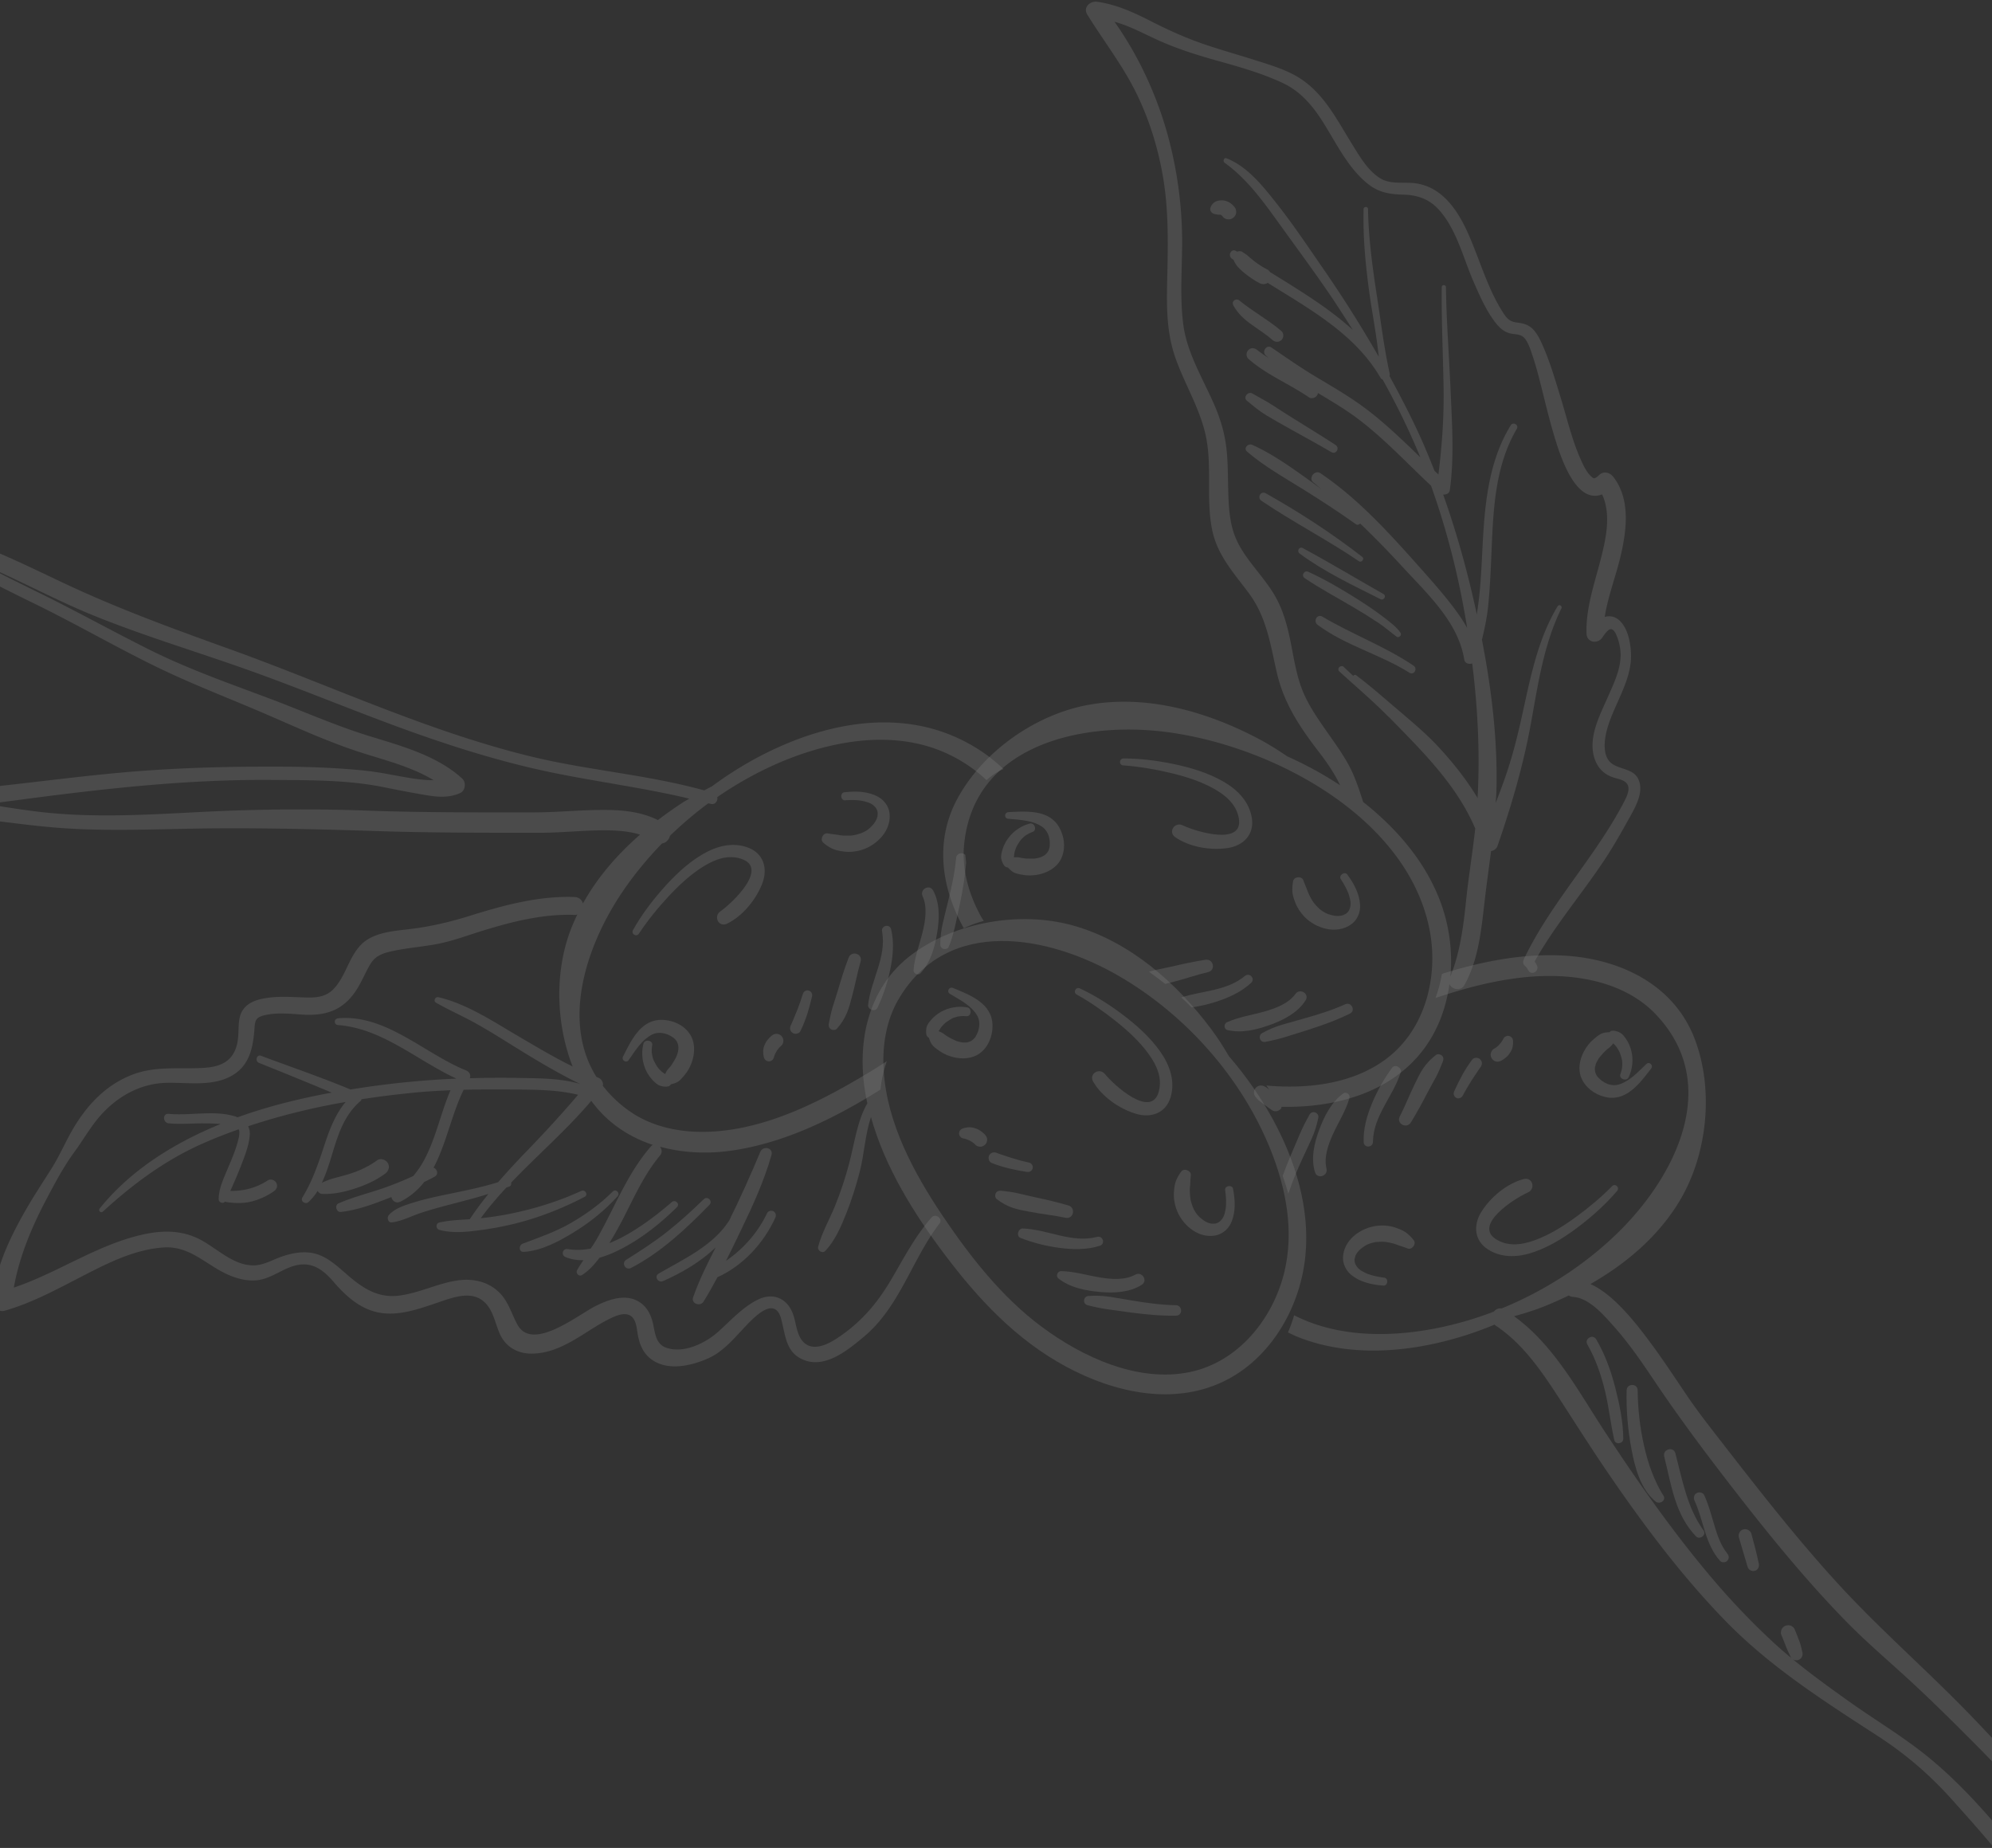 <svg version="1.2" baseProfile="tiny-ps" xmlns="http://www.w3.org/2000/svg" width="428" height="397" class="dr-footer-oliveoil d-none d-sm-block"><rect width="100%" height="100%" fill="#333333" stroke="none"/><style>.shp0{fill:#fff;opacity:.3}</style><g id="Group 132" opacity=".388"><g id="Group 130"><g id="Group 121"><path id="Path 188" fill-rule="evenodd" class="shp0" d="M179.45 258.98c1.21-2.97 2.2-6.03 3.02-9.12 1.15-4.33 1.67-8.96 3.89-12.86l-.09-.36c-2.48-11.68-.26-24.31 9.82-31.71 9.4-6.9 23.13-9.22 34.33-6.14 12.26 3.39 22.35 12.31 29.83 22.31 1.39 1.86 2.63 3.81 3.8 5.81 3.66 4.24 6.89 8.85 9.55 13.76 4.76 8.81 7.85 18.89 6.89 28.99-1.01 10.68-6.94 21.46-16.61 26.62-11.13 5.94-24.3 3.01-34.88-2.71-10.72-5.8-18.8-14.46-26.05-24.09-6.64-8.82-12.81-18.73-15.82-29.49-1.26 3.8-1.44 8.04-2.44 11.88-.79 3.02-1.73 6-2.89 8.9-1.13 2.83-2.36 5.7-4.45 7.94-.65.7-1.8-.03-1.56-.91.83-3.07 2.47-5.88 3.66-8.82zm10.42-28.97c.72 11.29 6.44 21.91 12.63 31.13 5.95 8.84 12.74 17.52 21.35 23.92 8.76 6.5 20.7 12.04 31.86 9.69 10.35-2.18 17.78-11.4 20.22-21.38 2.16-8.83.41-18.02-2.92-26.33-6.17-15.39-18.18-29.04-32.76-37.45-14.94-8.61-36.68-12.9-47.21 5.12-2.67 4.58-3.51 10.06-3.17 15.3z"/><path id="Path 189" class="shp0" d="M199.01 222.13c-.06-.48-.03-.97.07-1.44.13-.56.55-1.08.91-1.51.6-.72 1.35-1.33 2.16-1.79 1.69-.96 3.77-1.32 5.68-.97 1.05.19.9 1.99-.19 1.89-.39-.04-.79-.04-1.18-.01-.41.03-.59.07-1 .18l-.57.18s-.33.15-.16.06c-.07.04-.14.08-.2.11-.36.2-.72.41-1.05.65-.08.05-.16.11-.24.17-.02.02-.27.21-.15.11.11-.09-.14.13-.13.13-.07.06-.14.13-.21.2-.14.13-.27.27-.39.42-.06.07-.12.15-.18.22-.16.19.05-.08-.03.04-.17.26-.32.52-.48.77.05.02.11.04.16.06.17.08.35.15.53.24.25.12.46.3.69.47.07.05.14.11.21.16-.34-.26-.01-.01.07.04.66.43 1.37.78 2.09 1.1.02.01 0 0 .01 0l.16.06c.18.06.36.11.55.15.17.05.35.09.53.12.08.01.16.01.24.03-.43-.08-.07-.01.03-.01.16.01.32.01.47.01.08-.01.16-.01.23-.02.11-.01.33.05.12-.01-.19-.05-.01.01.12-.02l.21-.06c.14-.04.27-.09.4-.14.04-.03.16-.08.24-.14.07-.03.13-.08.19-.12l.11-.09c.07-.07.25-.24.28-.28.06-.07.11-.13.17-.19l.04-.04.03-.06c.49-.82.7-1.33.84-2.32.1-.65-.03-1.45-.29-2.02-.27-.59-.79-1.25-1.31-1.76-1.37-1.32-3.07-2.21-4.69-3.18-.81-.48-.18-1.62.67-1.27 3.69 1.53 8.41 3.29 8.48 8.04.04 2.28-.87 4.63-2.73 6-1.58 1.15-3.71 1.29-5.55.86-1.08-.25-2.12-.68-3.03-1.31-.5-.34-1.03-.7-1.46-1.14-.44-.44-.72-1.13-.89-1.73-.34-.17-.52-.46-.58-.84z"/><path id="Path 190" class="shp0" d="M233.87 278.42c1.59-.11 3.1-.06 4.67.19 1.57.24 3.14.52 4.7.78 3.12.53 6.25.96 9.41 1.01 1.44.02 1.52 2.22.07 2.25-3.22.07-6.43-.25-9.61-.66-1.53-.2-3.06-.42-4.58-.63-1.67-.22-3.24-.54-4.86-.95-1.12-.29-.94-1.92.2-1.99z"/><path id="Path 191" class="shp0" d="M227.97 273.08c2.85.04 5.58.9 8.37 1.36 2.43.4 5.34.63 7.58-.6 1.45-.8 2.8 1.28 1.39 2.18-2.61 1.66-5.93 1.81-8.93 1.54-3.16-.28-6.44-.9-8.99-2.92-.61-.49-.17-1.56.58-1.56z"/><path id="Path 192" class="shp0" d="M219.77 263.92c5.4.2 10.52 3.22 15.97 1.8 1.24-.32 1.82 1.52.59 1.91-2.8.89-5.76.84-8.64.46-2.91-.37-5.66-1.08-8.4-2.13-1.01-.38-.56-2.08.48-2.04z"/><path id="Path 193" class="shp0" d="M213.95 256.34c.23-.44.7-.59 1.18-.53 1.2.14 2.39.27 3.57.54 1.24.28 2.46.6 3.7.86 2.4.51 4.81 1.07 7.16 1.76 1.66.5 1.1 3.02-.63 2.65-2.48-.53-5-.78-7.5-1.26-1.23-.23-2.5-.45-3.69-.83-1.34-.44-2.45-1.07-3.58-1.91-.37-.28-.42-.89-.21-1.28z"/><path id="Path 194" class="shp0" d="M212.54 248.19c.37-.62 1.01-.75 1.65-.5l.22.09c-.11-.04-.09-.04.04.01.15.05.29.11.44.16l.9.3c.58.19 1.16.4 1.75.57 1.18.37 2.37.68 3.58.95.52.12.91.7.76 1.23-.16.57-.67.85-1.23.77-1.26-.2-2.52-.43-3.76-.73-1.32-.3-2.58-.71-3.84-1.2-.6-.23-.81-1.12-.51-1.65z"/><path id="Path 195" class="shp0" d="M206.84 242.44c.81-.28 1.7-.37 2.52-.1.43.14.84.29 1.21.54.38.26.73.53 1.05.87.27.3.47.64.48 1.06.01.36-.14.8-.4 1.06-.27.27-.65.48-1.05.48-.38-.01-.8-.11-1.06-.4a5.17 5.17 0 00-.56-.49c-.31-.21-.63-.41-.98-.55l.34.13c-.21-.08-.42-.14-.62-.24l-.09-.04c-.26-.09-.51-.16-.77-.2l-.26-.1a.856.856 0 01-.32-.27 1.05 1.05 0 01-.27-.67c.01-.49.3-.93.78-1.08z"/><path id="Path 196" class="shp0" d="M237.43 230.76c1.88 2.33 10.03 9.79 11.57 3.64.73-2.9-.48-5.55-2.15-7.88-1.96-2.74-4.51-5.07-7.13-7.16-2.64-2.1-5.45-4.06-8.4-5.71-.83-.47-.16-1.71.7-1.31 3.17 1.48 6.13 3.35 8.93 5.44 3.13 2.33 6.16 5 8.4 8.22 1.99 2.86 3.21 6.3 2.15 9.77-1.03 3.37-4.2 4.48-7.41 3.52-3.53-1.05-7.35-3.68-9.21-6.91-.99-1.72 1.35-3.1 2.55-1.62z"/><g id="Group 120"><path id="Path 197" class="shp0" d="M262.02 262.45c.02-.03.06-.06.09-.07l-.05.04-.04.03z"/><path id="Path 198" class="shp0" d="M259.51 262.66c-.08-.03-.02-.04.13.06l-.05-.02-.08-.04z"/><path id="Path 199" class="shp0" d="M252.24 256.02c.06-.82.15-1.63.46-2.4.28-.71.65-1.31 1.09-1.92.58-.82 2.16-.23 2.07.77-.05.53-.09 1.07-.11 1.6-.01.3-.03.59-.07.88 0-.01.01-.02 0 .02l-.01.17c-.01.14-.02.28-.02.42a13 13 0 00.06 1.4c.02.21.05.42.07.62.02.11.04.23.07.34.1.41.23.81.37 1.2.06.16.13.32.19.48.04.09.09.18.14.27.18.34.39.68.63.99.04.05.08.11.12.16.12.13.24.25.36.38.26.25.55.46.83.7-.45-.38-.01-.01.14.08.14.1.28.19.43.27.14.07.28.14.42.2l.03.01c.01.01-.01.01.01.01l.07.03c.03.01.07.02.09.04-.02-.02-.02-.01-.04-.02h.01c.15.04.3.09.45.12.07.01.14.03.2.04h.05c.25 0 .5.01.75-.01.05-.01.1-.02.16-.04.12-.03.24-.08.36-.13h.01c.06-.04.13-.07.19-.11.06-.04.12-.07.17-.11l.04-.03-.02.02.05-.05.01-.01c.09-.05.07-.05.04-.03.09-.08.19-.19.21-.2.06-.06.11-.13.17-.19.03-.04.22-.29.11-.14-.11.15.07-.12.1-.16.05-.08.1-.16.14-.25.05-.09.1-.19.14-.29l.03-.07.02-.07c.15-.48.26-.97.33-1.48l.02-.16.01-.04v-.05l.03-.45c.01-.32.01-.64.01-.96-.02-.74-.1-1.46-.2-2.19-.14-.96 1.52-1.24 1.7-.28.45 2.36.6 4.79-.31 7.06-.59 1.48-1.86 2.64-3.44 2.95-3.79.74-7.3-2.36-8.46-5.77-.39-1.16-.58-2.4-.48-3.62z"/></g></g><g id="Group 123"><path id="Path 200" fill-rule="evenodd" class="shp0" d="M278.05 282.56c7.71 3.93 16.6 4.61 25.1 3.64 6.03-.69 12.03-2.21 17.81-4.42.4-.49.99-.8 1.67-.68 9.39-3.84 18.14-9.5 25.3-16.59 12.26-12.14 22.15-31.97 7.55-46.88-3.71-3.79-8.77-6.05-13.91-7.11-11.01-2.28-22.68.38-33.15 3.88.63-1.66 1.08-3.39 1.39-5.18 8.54-2.69 17.46-4.44 26.32-3.92 11.92.7 23.51 6.17 27.98 17.86 4.17 10.89 2.78 24.73-3.16 34.72-4.56 7.67-11.49 13.55-19.22 17.97 1.76.81 3.37 1.99 4.8 3.27 3.17 2.85 5.83 6.28 8.36 9.71 2.52 3.42 4.86 6.97 7.24 10.5 2.46 3.67 5.17 7.12 7.88 10.61 7.98 10.28 16.01 20.57 24.8 30.18 9.02 9.86 19.12 18.6 28.41 28.2 5.38 5.56 10.57 11.39 16.22 16.69 5.18 4.86 11.22 8.73 16.65 13.28.69.58.44 1.76-.27 2.17-4.55 2.6-7.15 8.81-12.96 9.03-5.1.2-8.22-4.68-10.96-8.22-3.89-5.04-8.21-9.87-12.46-14.61-4.71-5.26-9.81-9.68-15.73-13.54-11.63-7.55-23.2-14.86-32.93-24.84-9.32-9.57-17.35-20.27-24.89-31.26-3.8-5.54-7.38-11.2-11.03-16.84-3.7-5.69-7.75-11.6-13.5-15.39-.1-.06-.15-.14-.23-.22a75.202 75.202 0 01-11.99 3.88c-9.75 2.27-20.29 2.58-29.77-1.02-.9-.34-1.77-.76-2.64-1.18.51-1.19.97-2.42 1.32-3.69zm66.9 25.22c7.09 10.78 14.52 21.39 22.87 31.24 4.12 4.87 8.51 9.46 13.18 13.8 1.28 1.18 2.6 2.32 3.94 3.44-.07-.08-.14-.14-.18-.23-.38-.86-.81-1.69-1.13-2.56-.3-.79-.61-1.57-.93-2.34-.14-.35-.02-.9.16-1.2.19-.33.56-.64.93-.72.4-.09.85-.07 1.21.16l.31.24c.2.2.33.42.4.69.32.76.62 1.53.91 2.3.29.76.45 1.58.64 2.37.16.67-.15 1.35-.79 1.62-.36.15-.83.12-1.21-.08 3.87 3.18 7.94 6.11 12.01 9.01 5.56 3.95 11.49 7.48 16.8 11.77 5.06 4.09 9.6 8.8 13.86 13.7 2.22 2.57 4.47 5.15 6.53 7.85 1.64 2.16 3.16 4.62 5.33 6.3 4.86 3.76 9.22-2.64 13.05-5.91-4.41-3.47-9.22-6.42-13.57-9.97-5.13-4.18-9.58-9.23-14.24-13.92-4.76-4.79-9.55-9.57-14.52-14.16-4.66-4.3-9.51-8.39-13.95-12.94-8.93-9.15-16.98-19.12-24.79-29.22-5.73-7.41-11.25-14.81-16.46-22.58-2.69-4.02-5.46-8.03-8.7-11.64-2.11-2.36-5.2-5.97-8.65-6.18-.36-.03-.64-.15-.9-.3-1.82.87-3.66 1.7-5.51 2.43-2.04.8-4.12 1.44-6.23 2.02 8.66 6.28 13.86 16.24 19.63 25.01z"/><path id="Path 201" class="shp0" d="M346.75 221.43c.48.06.95.21 1.37.44.51.28.89.82 1.22 1.28.53.76.92 1.65 1.15 2.55.49 1.89.28 3.99-.56 5.74-.46.96-2.16.34-1.78-.68.14-.38.25-.75.33-1.14.07-.41.08-.59.08-1.02 0-.19-.01-.39-.02-.59 0 0-.05-.35-.01-.17l-.06-.23c-.09-.4-.2-.8-.34-1.18-.03-.09-.07-.18-.1-.27-.01-.03-.14-.31-.07-.17.06.13-.09-.17-.09-.17-.04-.08-.09-.17-.13-.25-.1-.17-.2-.33-.31-.49-.05-.08-.11-.15-.17-.23-.14-.21.07.07-.03-.05-.2-.22-.4-.44-.61-.66-.04.04-.07.09-.1.14-.12.15-.25.3-.37.44-.18.22-.41.38-.64.55-.07.05-.14.11-.21.16.34-.26.01-.01-.06.06-.59.52-1.12 1.11-1.61 1.72l-.01.01-.09.14c-.11.16-.21.32-.29.48-.1.16-.18.33-.26.49-.03.08-.06.15-.09.22.19-.39.03-.06-.01.04-.04.14-.08.29-.12.45-.02.07-.03.15-.05.22-.02.11-.13.31-.02.12.1-.17 0-.01-.01.12v.23c0 .13.02.27.03.41.02.05.04.18.07.27.02.07.05.15.07.22l.06.13c.04.08.16.3.19.35.05.06.1.13.14.2l.03.05.05.04c.67.7 1.09 1.04 2.01 1.44.61.26 1.4.35 2.03.25.64-.11 1.42-.43 2.04-.8 1.64-.97 2.95-2.38 4.31-3.69.68-.65 1.61.26 1.05.98-2.46 3.17-5.39 7.24-10 6.06-2.21-.56-4.23-2.06-5.06-4.22-.7-1.82-.26-3.91.64-5.58.52-.97 1.21-1.86 2.06-2.58.46-.39.95-.8 1.48-1.1.55-.31 1.28-.4 1.91-.4.25-.28.58-.38.96-.33z"/><path id="Path 202" class="shp0" d="M275.6 252.61c.54-1.52 1.14-3.01 1.77-4.5.59-1.42 1.21-2.83 1.81-4.25.65-1.54 1.37-2.97 2.2-4.43.57-1 2.1-.4 1.87.73-.32 1.56-.76 2.99-1.42 4.45-.65 1.45-1.33 2.88-2 4.33-1.14 2.46-2.17 4.95-3.02 7.53-.38-1.32-.77-2.62-1.21-3.86z"/><path id="Path 203" class="shp0" d="M289.95 235.88c-.78 2.74-2.34 5.14-3.52 7.71-1.02 2.23-2.02 4.98-1.42 7.47.38 1.6-1.98 2.36-2.48.76-.9-2.96-.17-6.2.88-9.02 1.11-2.97 2.58-5.97 5.2-7.89.63-.47 1.55.24 1.34.97z"/><path id="Path 204" class="shp0" d="M300.96 230.39c-1.63 5.15-5.89 9.29-5.97 14.93-.01 1.28-1.94 1.35-1.99.06-.12-2.93.72-5.78 1.84-8.46 1.13-2.71 2.54-5.17 4.27-7.53.65-.88 2.17.01 1.85 1z"/><path id="Path 205" class="shp0" d="M309.81 226.78c.37.34.38.83.2 1.28-.46 1.12-.89 2.23-1.46 3.3-.6 1.12-1.24 2.22-1.82 3.34-1.12 2.18-2.3 4.35-3.59 6.44-.92 1.47-3.19.26-2.38-1.3 1.17-2.26 2.07-4.63 3.19-6.91.55-1.12 1.09-2.29 1.79-3.34.78-1.18 1.67-2.08 2.78-2.94.36-.29.97-.17 1.29.13z"/><path id="Path 206" class="shp0" d="M318.04 227.58c.5.52.45 1.17.05 1.72l-.14.19c.07-.09.06-.08-.03.03l-.27.39c-.18.26-.35.52-.53.79-.34.51-.68 1.01-1.01 1.53-.66 1.04-1.27 2.11-1.86 3.2-.26.47-.92.69-1.39.41-.5-.31-.65-.87-.41-1.39.52-1.16 1.08-2.31 1.69-3.43.64-1.19 1.38-2.3 2.18-3.39.38-.51 1.3-.48 1.72-.05z"/><path id="Path 207" class="shp0" d="M325.1 223.6c.05.85-.1 1.74-.58 2.46-.24.37-.5.73-.84 1.02-.35.29-.7.57-1.11.78-.36.19-.74.28-1.15.19-.35-.09-.73-.34-.91-.67-.2-.34-.3-.76-.19-1.14.1-.36.32-.74.66-.92.22-.11.43-.26.63-.41.28-.24.56-.5.78-.8l-.21.3c.13-.18.25-.37.4-.54l.06-.08c.15-.22.29-.44.39-.68l.17-.23c.1-.11.21-.19.34-.24.22-.1.49-.14.72-.08.47.14.81.54.84 1.04z"/><path id="Path 208" class="shp0" d="M328.27 256.19c-2.74 1.2-12.1 7.09-6.57 10.2 2.6 1.47 5.48 1 8.17.01 3.16-1.17 6.08-3.01 8.79-4.99 2.72-1.98 5.35-4.18 7.72-6.59.68-.68 1.7.3 1.08 1.02-2.27 2.67-4.85 5.02-7.61 7.18-3.07 2.4-6.44 4.61-10.14 5.92-3.28 1.17-6.93 1.44-9.99-.51-2.98-1.88-3.22-5.23-1.44-8.08 1.94-3.12 5.49-6.11 9.1-7.05 1.92-.5 2.63 2.13.89 2.89z"/><g id="Group 122"><path id="Path 209" class="shp0" d="M291.2 271.53c.02.02.04.07.05.1l-.03-.05-.02-.05z"/><path id="Path 210" class="shp0" d="M291.66 269.04c.06-.06.05 0-.08.12l.03-.05.05-.07z"/><path id="Path 211" class="shp0" d="M299.99 263.79c.77.28 1.54.58 2.2 1.08.6.46 1.09.97 1.56 1.56.63.78-.35 2.14-1.29 1.79-.5-.19-1.01-.37-1.52-.53-.28-.08-.55-.19-.83-.29.01 0 .02 0-.02-.01l-.16-.06c-.13-.04-.26-.09-.4-.13-.44-.13-.9-.23-1.36-.31-.21-.03-.41-.07-.62-.1-.12 0-.23-.01-.34-.02-.42-.01-.84.01-1.26.04a4.6 4.6 0 00-.52.06l-.28.06c-.39.09-.77.2-1.13.35l-.19.07c-.15.08-.31.16-.46.25-.31.18-.59.41-.89.61.48-.33.01 0-.12.11s-.25.23-.37.35c-.11.12-.21.23-.31.35l-.02.02-.01.01-.04.06c-.02.03-.04.07-.06.08.01-.01.01-.02.03-.03l-.01.01c-.08.13-.16.26-.23.4-.04.06-.07.12-.1.18l-.01.05c-.06.24-.14.48-.19.72v.17c0 .13.01.25.03.39.02.07.03.14.05.21.02.07.05.14.07.2l.01.04-.02-.02.04.07c.04.1.04.09.03.05.06.1.12.23.14.26.04.07.09.14.14.21.03.04.22.29.1.14-.12-.14.1.11.13.14.06.07.13.14.2.2l.24.21.07.05.05.04c.43.27.87.51 1.34.71l.15.06.05.02.04.02c.14.04.29.09.43.14.3.1.61.19.92.26.71.18 1.43.3 2.16.39.97.12.8 1.79-.18 1.71-2.4-.19-4.77-.68-6.73-2.16-1.26-.96-2.05-2.5-1.93-4.1.29-3.85 4.21-6.42 7.81-6.63 1.21-.08 2.46.07 3.61.49z"/></g></g><g id="Group 125"><path id="Path 212" fill-rule="evenodd" class="shp0" d="M-26.05 170.57c17.75-.05 35.23-3.12 52.86-4.66 8.73-.76 17.51-1.11 26.27-1.19 8.46-.08 17.07-.04 25.5.86 3.19.34 6.33 1.05 9.5 1.56 1.52.24 3.32.49 5.08.47-4.48-2.73-9.91-4.16-14.78-5.68-7.28-2.27-14.08-5.41-21.07-8.43-8.19-3.54-16.54-6.69-24.54-10.65-7.96-3.93-15.68-8.34-23.62-12.3-4.11-2.04-8.25-4.02-12.29-6.17-4.16-2.22-8.48-4.57-12.3-7.34-1.42-1.02-.61-3.29 1.22-2.88 10.88 2.42 20.79 7.89 30.87 12.47 10.75 4.89 21.87 8.92 32.98 12.92 21.56 7.76 42.58 17.72 64.93 23.08 12.16 2.91 24.68 3.82 36.74 7.17.55-.29 1.09-.58 1.64-.85 4.51-3.33 9.34-6.21 14.45-8.49 9.13-4.09 19.42-6.41 29.41-4.69 6.92 1.18 13.68 4.5 18.8 9.44-1.32.59-2.54 1.4-3.63 2.39-3.36-3.15-7.45-5.59-11.8-7.01-8.65-2.81-17.95-1.76-26.48.93-6.88 2.18-13.49 5.54-19.57 9.72.15.8-.44 1.74-1.46 1.45-.15-.04-.31-.07-.46-.12-2.91 2.13-5.64 4.48-8.24 6.98-.22.86-.88 1.55-1.72 1.65-3.07 3.17-5.89 6.57-8.35 10.18-7.91 11.6-13.29 27.91-5.75 39.96.12.05.24.11.36.16.67.24 1.22 1.02 1.02 1.75 1.56 2.02 3.49 3.91 5.93 5.59 4.36 3.01 9.77 4.26 15.01 4.32 11.32.12 22.34-4.78 31.99-10.27 2.72-1.54 5.43-3.18 8.09-4.9-.63 1.83-1.13 3.81-1.35 6.09-9.85 6.16-20.8 11.6-32.39 13.16-5.08.69-10.23.41-15-.89.41.5.55 1.24.03 1.87-3.32 3.96-5.47 8.74-7.8 13.31a76.98 76.98 0 01-3.11 5.54c1.06-.43 2.09-.91 3.07-1.44 3.72-2.02 7.15-4.62 10.35-7.38.75-.65 1.83.39 1.1 1.1-3.29 3.24-6.93 6.18-10.98 8.43-1.73.96-3.65 1.86-5.64 2.42-1.08 1.43-2.3 2.79-3.77 3.72-.67.42-1.41-.4-1.05-1.05.4-.74.88-1.43 1.34-2.14-1.29.02-2.57-.15-3.81-.66-1.06-.44-.67-1.92.48-1.73 1.64.28 3.29.2 4.9-.1.42-.62.84-1.23 1.21-1.88 1.32-2.3 2.52-4.69 3.71-7.06 2.29-4.58 4.65-9.15 8.04-13.03.13-.15.26-.24.4-.31-5.18-1.71-9.81-4.77-13.23-9.46-5.29 6.26-11.56 11.64-17.22 17.57.06.33.01.67-.35.82-.22.09-.45.16-.68.25-1.94 2.09-3.8 4.26-5.49 6.57 2.17-.23 4.33-.54 6.47-.99 5.2-1.07 10.28-2.64 15.1-4.87.85-.4 1.6.84.74 1.28-4.82 2.51-9.94 4.52-15.23 5.81-2.57.62-5.17 1.09-7.8 1.42-2.73.34-5.51.58-8.2-.14-.75-.21-.8-1.4 0-1.58 2.16-.49 4.35-.57 6.55-.71 1.24-1.88 2.6-3.68 4.01-5.43-2.71.85-5.48 1.55-8.24 2.27-2.15.56-4.27 1.14-6.37 1.84-2.01.67-4.03 1.76-6.13 2-.86.11-1.12-1.03-.65-1.57 1.34-1.53 3.63-2.17 5.52-2.76 2.17-.68 4.4-1.15 6.62-1.62 3.8-.8 7.63-1.52 11.34-2.69 1.98-2.29 4.05-4.51 6.16-6.69 3.82-3.95 7.48-7.93 11.02-12.08-.94-.23-1.88-.41-2.81-.55-3.12-.48-6.31-.54-9.47-.57-4.12-.04-8.21-.06-12.31.04-2.56 5.22-3.72 11.6-6.47 16.75.77.25 1.16 1.4.25 1.91-.73.42-1.5.77-2.26 1.16-1.34 1.7-3 3.16-5.14 4.23-.93.47-1.78-.24-1.91-1.01-.17.07-.33.14-.5.21-3.36 1.31-6.77 2.6-10.37 3-.95.1-1.38-1.45-.5-1.84 3.2-1.4 6.6-2.21 9.9-3.37 2.09-.73 4.14-1.59 6.15-2.5 4.3-4.91 5.38-12.3 8.02-18.44-2.51.11-5.01.25-7.53.49-3.85.38-7.71.85-11.57 1.44-.05.17-.13.32-.26.43-3.33 2.81-4.69 6.86-5.92 10.91-.67 2.2-1.35 4.49-2.35 6.6.9-.41 1.8-.77 2.76-1.02 1.08-.28 2.16-.57 3.23-.9 2.12-.67 4.09-1.59 5.89-2.91.73-.53 1.87-.12 2.29.61.5.85.13 1.75-.6 2.29-1.95 1.43-4.18 2.44-6.48 3.18-2.3.74-4.65 1.26-7.08 1.15-.42-.02-.72-.3-.93-.63-.54.86-1.18 1.66-1.95 2.37-.68.63-1.82-.17-1.31-1 2.26-3.67 3.54-7.65 4.88-11.7 1.04-3.15 2.29-6.26 4.4-8.79-7.1 1.23-14.12 2.94-20.94 5.22.24.51.4 1.08.35 1.79-.15 2.35-1.1 4.65-1.94 6.83-.7 1.78-1.45 3.53-2.24 5.26 2.83.06 5.65-.67 8.02-2.24.6-.41 1.48-.12 1.84.48.39.67.11 1.42-.49 1.84a14.803 14.803 0 01-4.79 2.2c-1.77.45-3.66.39-5.46.12-.09-.01-.16-.06-.24-.1-.43.54-1.38.21-1.38-.49-.01-2.17.95-4.25 1.78-6.22.9-2.13 1.86-4.29 2.42-6.55.1-.38.18-.77.22-1.13.03-.41.02-.74-.04-.94-.06-.15.08.05-.09-.16.1.12.03.06-.05-.02-2.67.95-5.3 1.98-7.88 3.13-8.01 3.58-14.8 8.65-21.25 14.53-.45.42-1.04-.2-.67-.67 6.65-8.28 16.01-14.08 25.96-18.14-1.31-.13-2.65-.13-3.92-.14-2.4 0-4.86.24-7.25-.02-1.27-.15-1.3-2.15 0-2.03 4.75.46 9.76-.87 14.41.58.15.05.27.12.41.17 3.55-1.28 7.15-2.36 10.7-3.25 3.16-.79 6.34-1.47 9.52-2.06-5.18-2.17-10.39-4.29-15.6-6.38-.93-.37-.54-1.89.43-1.53 6.43 2.41 12.89 4.6 19.22 7.24 7.52-1.22 15.09-2.01 22.69-2.33l.02-.02c-8.38-3.88-15.9-10.77-25.38-11.49-.95-.07-.94-1.37 0-1.45 10.21-.96 18.6 7.62 27.5 11.19.66.26 1.12.98.8 1.68 3.5-.1 7.01-.12 10.52-.06 4 .08 8.92.02 13.15 1.28-4.83-2.35-9.46-5.13-14.02-7.96-2.7-1.68-5.39-3.37-8.16-4.93-2.86-1.61-5.88-2.92-8.73-4.54-.66-.37-.21-1.35.5-1.19 6.03 1.39 11.69 5.16 16.98 8.26 3.91 2.29 7.79 4.63 11.85 6.61-3.54-9.05-3.84-19.84-.65-28.73.48-1.34 1.05-2.64 1.66-3.91-.17.04-.33.1-.54.09-6.64-.27-13.35 1.41-19.66 3.35-3.31 1.01-6.51 2.25-9.93 2.9-3.42.65-6.94.86-10.32 1.69-1.76.43-3.09 1.07-4.03 2.65-1.13 1.91-1.93 3.99-3.18 5.84-2.95 4.32-6.79 5.33-11.77 4.96-2.55-.19-5.26-.44-7.77.16-1.62.38-2.03.92-2.14 2.52-.26 3.99-.89 8.04-4.64 10.32-4.2 2.57-9.63 1.57-14.29 1.68-5.56.12-10.53 2.9-14.17 7.01-2.15 2.43-3.74 5.31-5.66 7.91-2.26 3.09-4.08 6.51-5.86 9.89-3.23 6.09-5.9 12.41-7.11 19.18 9.13-3.07 17.26-8.77 26.66-11.15 4.54-1.15 9.02-1.4 13.26.77 3.68 1.88 7.09 5.56 11.48 5.61 2.11.03 4.01-1.11 5.94-1.81 2.03-.73 4.27-1.21 6.43-.91 3.31.46 5.71 2.89 8.13 4.96 3.23 2.76 6.45 4.82 10.9 4.25 4.22-.54 8.1-2.55 12.29-3.22 3.38-.54 6.8.12 9.28 2.62 1.94 1.95 2.56 4.52 3.85 6.86 3.25 5.92 13.26-2.35 16.99-4.13 2.89-1.39 6.46-2.64 9.38-.63 1.41.97 2.21 2.47 2.64 4.09.56 2.1.51 4.76 2.95 5.61 3.8 1.31 8.44-.99 11.2-3.47 2.67-2.39 5.23-5.27 8.5-6.87 3.17-1.55 6.18-.37 7.47 2.93.73 1.85.75 4.21 1.99 5.83 2.04 2.63 5.46.93 7.63-.51 5-3.32 8.47-7.35 11.51-12.5 2.73-4.63 5.16-9.39 8.75-13.44.8-.9 2.44.33 1.69 1.3-6 7.85-8.56 17.99-16.38 24.46-3.42 2.83-8.19 6.8-12.9 4.86-3.89-1.61-3.82-5.4-4.8-8.87-1.31-4.69-5.37-.67-7.25 1.28-2.5 2.58-4.91 5.69-8.26 7.22-3.71 1.69-8.93 2.9-12.46.19-1.67-1.28-2.41-3.1-2.79-5.12-.28-1.5-.32-3.86-2.1-4.39-1.42-.42-3.19.49-4.41 1.11-1.96 1-3.79 2.24-5.66 3.4-3.27 2.02-6.66 3.83-10.63 3.86-2.94.03-5.48-1.36-6.77-4.05-1.07-2.27-1.42-5.08-3.27-6.9-2.88-2.85-7.22-1-10.49.1-4.03 1.35-8.39 2.91-12.69 1.95-3.88-.87-6.83-3.59-9.34-6.5-2.63-3.08-5.3-4.73-9.37-3.17-2.49.95-4.62 2.63-7.37 2.83-2.37.17-4.74-.58-6.83-1.64-4.39-2.24-7.68-5.78-12.98-5.43-6.24.42-12.03 3.38-17.49 6.19-5.4 2.78-10.78 5.74-16.65 7.4-1.22.35-2.76-.65-2.64-2.01.58-6.89 3.55-13.25 6.92-19.2 1.8-3.18 3.82-6.22 5.77-9.31 1.8-2.85 3.07-5.94 4.79-8.81 2.9-4.83 6.64-8.84 11.89-11.1 5.18-2.23 10.15-1.46 15.61-1.72 2.48-.12 5.13-.58 6.61-2.79 1.13-1.68 1.25-3.6 1.3-5.55.05-1.6.14-3.26 1.24-4.53 1.33-1.56 3.47-2.01 5.42-2.25 2.71-.33 5.37-.07 8.07-.02 2.15.05 4.09-.19 5.65-1.79 3.09-3.16 3.49-8.38 7.47-10.75 2.77-1.65 6.24-1.81 9.36-2.21 4.28-.55 8.25-1.48 12.36-2.76 7.26-2.28 15.01-4.39 22.68-4.07.96.04 1.54.65 1.75 1.37 3.12-5.61 7.4-10.53 12.27-14.78-2.71-.84-5.69-.95-8.49-.92-4.28.05-8.54.51-12.83.52-11.6 0-23.21.02-34.82-.35-11.7-.38-23.35-.68-35.06-.6-11.52.08-23.17.78-34.65-.18-6.18-.52-12.3-1.45-18.46-2.1-6.42-.69-12.81-.94-19.26-.9-2.71.09-2.7-4.12 0-4.21zm34.25 3.81c11.75 1.41 23.52.64 35.3.04 11.84-.59 23.62-.7 35.47-.27 11.86.42 23.74.39 35.61.38 5.03 0 10.03-.53 15.06-.53 3.99-.01 8.13.37 11.72 2.18 1.8-1.37 3.63-2.68 5.5-3.88.41-.25.83-.48 1.24-.72-9.81-2.35-19.86-3.61-29.73-5.66-11.25-2.34-22.14-5.83-32.92-9.78-10.79-3.97-21.42-8.39-32.25-12.24-10.99-3.91-22.19-7.25-33.01-11.63-7.85-3.18-15.4-7.28-23.19-10.68.06.04.11.08.17.11 3.73 1.99 7.52 3.83 11.31 5.7 7.93 3.89 15.65 8.19 23.56 12.14 8.28 4.14 16.85 7.15 25.5 10.39 7.22 2.7 14.23 5.85 21.6 8.14 6.95 2.15 14.64 4.17 20.16 9.18.88.8.73 2.59-.41 3.12-2.35 1.07-4.83.88-7.34.46-3.06-.52-6.11-1.1-9.15-1.72-7.74-1.57-15.89-1.49-23.76-1.55-18.29-.16-36.24 1.86-54.34 4.26-2.39.31-4.79.63-7.19.93 3.71.59 7.41 1.19 11.09 1.63z"/><path id="Path 213" class="shp0" d="M143.29 233.44c-.48.03-.97-.03-1.43-.18-.55-.17-1.03-.62-1.44-1.01a8.206 8.206 0 01-1.62-2.29 8.672 8.672 0 01-.55-5.74c.27-1.03 2.06-.75 1.88.33-.06.39-.1.78-.1 1.18 0 .41.03.59.11 1.01a5.45 5.45 0 00.19.74c.02.08.05.15.09.22.17.37.35.74.56 1.09.05.08.1.17.15.25.02.02.2.28.11.16-.09-.12.11.15.11.14.06.08.12.15.18.22.13.15.26.29.4.42.07.07.14.13.21.2.18.18-.09-.06.04.04.24.18.48.35.72.53.03-.05.05-.1.08-.15.09-.17.17-.35.27-.51.14-.25.33-.45.52-.65l.18-.21c-.28.32-.01.01.05-.06.48-.63.88-1.31 1.25-2 .01-.02 0 0 .01-.01l.06-.16c.07-.18.14-.35.2-.53l.15-.53c.02-.08.03-.16.05-.24-.11.43-.02.08 0-.03.02-.15.03-.31.03-.46.01-.08.01-.16.01-.24 0-.1.07-.32 0-.11-.07.19 0 .01-.02-.12-.01-.07-.02-.15-.04-.22-.03-.14-.07-.27-.11-.4-.02-.05-.07-.17-.12-.26-.03-.07-.07-.13-.11-.2l-.08-.11c-.06-.08-.22-.27-.26-.31-.06-.06-.12-.11-.18-.17l-.03-.05-.06-.03c-.78-.55-1.27-.8-2.25-1.02-.65-.14-1.44-.08-2.04.14-.61.23-1.3.7-1.84 1.17-1.43 1.27-2.45 2.91-3.54 4.45-.53.76-1.62.05-1.21-.76 1.81-3.58 3.91-8.14 8.66-7.86 2.27.13 4.55 1.21 5.77 3.17 1.04 1.66 1.01 3.79.44 5.6a8.692 8.692 0 01-1.53 2.92c-.38.48-.78.98-1.24 1.37-.48.41-1.18.64-1.8.76-.19.33-.49.48-.88.51z"/><path id="Path 214" class="shp0" d="M207.58 185.32c-.22 2.91-.7 5.79-1.29 8.65-.31 1.51-.65 3.01-.97 4.52-.29 1.38-.68 2.69-1.1 4.02-.15.36-.32.71-.47 1.06-.56.63-1.72.33-1.72-.66.02-1.6.18-3.09.55-4.64.36-1.55.75-3.09 1.13-4.63.76-3.07 1.43-6.15 1.72-9.31.1-1.1 1.42-1.3 1.98-.67.06.57.11 1.13.17 1.66z"/><path id="Path 215" class="shp0" d="M196.28 208.39c.24-2.84 1.31-5.49 1.97-8.24.58-2.39 1.04-5.28-.02-7.61-.69-1.5 1.49-2.69 2.28-1.21 1.45 2.72 1.35 6.05.86 9.01-.51 3.14-1.38 6.36-3.59 8.75-.53.57-1.57.05-1.5-.7z"/><path id="Path 216" class="shp0" d="M186.52 215.88c.61-5.36 4-10.25 3-15.79-.23-1.26 1.65-1.7 1.95-.44.68 2.86.4 5.8-.19 8.65-.6 2.87-1.5 5.56-2.75 8.21-.47.99-2.13.41-2.01-.63z"/><path id="Path 217" class="shp0" d="M178.53 221.12c-.43-.27-.54-.75-.45-1.22.24-1.19.46-2.36.81-3.52.37-1.21.79-2.41 1.14-3.62.69-2.36 1.42-4.71 2.3-7.01.61-1.62 3.08-.87 2.58.82-.71 2.44-1.15 4.94-1.81 7.39-.33 1.21-.63 2.46-1.12 3.62-.53 1.3-1.24 2.37-2.16 3.42-.3.35-.92.35-1.29.12z"/><path id="Path 218" class="shp0" d="M170.3 221.91c-.6-.41-.67-1.06-.38-1.68l.1-.21c-.05.1-.04.09.02-.04.06-.15.13-.29.19-.43.13-.29.25-.58.37-.88.23-.56.48-1.12.7-1.69.45-1.15.85-2.32 1.22-3.5.16-.52.76-.86 1.28-.67.55.2.8.73.67 1.29-.29 1.24-.62 2.47-1 3.69-.41 1.29-.91 2.52-1.5 3.74-.27.58-1.17.72-1.67.38z"/><path id="Path 219" class="shp0" d="M164.13 227.16c-.21-.82-.24-1.72.09-2.52.17-.41.35-.81.63-1.16.29-.36.59-.69.95-.98.31-.26.67-.42 1.09-.4.36.01.78.19 1.02.47.26.3.44.69.41 1.09-.04.37-.18.79-.48 1.03-.2.15-.37.33-.53.52-.24.29-.46.6-.62.93l.15-.33c-.09.2-.17.41-.29.6l-.05.1c-.1.24-.19.48-.25.74l-.12.26c-.07.13-.17.22-.29.3-.2.14-.45.23-.69.21-.49-.04-.9-.37-1.02-.86z"/><path id="Path 220" class="shp0" d="M154.79 195.78c2.45-1.7 10.51-9.27 4.49-11.27-2.84-.94-5.57.07-8.02 1.56-2.88 1.75-5.39 4.12-7.68 6.58s-4.45 5.13-6.31 7.94c-.54.8-1.73.04-1.26-.79 1.71-3.06 3.8-5.86 6.09-8.5 2.57-2.94 5.44-5.77 8.83-7.76 3-1.77 6.52-2.73 9.9-1.41 3.29 1.28 4.16 4.53 2.96 7.66-1.31 3.43-4.23 7.04-7.58 8.65-1.79.87-2.99-1.57-1.42-2.66z"/><g id="Group 124"><path id="Path 221" class="shp0" d="M188.23 173.64a.705.705 0 01-.07-.09l.05.05.02.04z"/><path id="Path 222" class="shp0" d="M188.25 176.16c-.04.08-.04.01.06-.12l-.02.04-.04.08z"/><path id="Path 223" class="shp0" d="M181.09 182.91c-.82-.12-1.62-.27-2.37-.64-.68-.33-1.26-.74-1.83-1.23-.77-.64-.07-2.17.92-2 .53.09 1.06.17 1.59.23.29.03.59.07.87.13 0 0-.01-.01.02 0l.17.03c.14.02.28.03.42.05.47.05.93.05 1.4.04.21-.01.42-.01.63-.02.11-.02.22-.03.34-.05a9.647 9.647 0 001.72-.43c.09-.04.18-.07.27-.11.36-.16.71-.35 1.04-.56l.17-.11c.13-.11.27-.22.4-.33.28-.24.51-.52.77-.77-.42.41-.01 0 .09-.13l.3-.42c.08-.13.16-.27.23-.4l.01-.03c.01-.01.01.01.01-.01l.03-.07c.02-.03.03-.06.05-.08-.02.01-.01.02-.03.04l.01-.01c.06-.15.11-.3.15-.45.02-.06.04-.13.06-.19l.01-.05c.01-.25.04-.49.04-.75-.01-.05-.01-.1-.03-.16a2.54 2.54 0 00-.1-.37v-.01c-.04-.07-.06-.13-.1-.2-.03-.06-.06-.12-.1-.18l-.02-.03.02.01-.04-.05-.01-.01c-.05-.09-.05-.08-.04-.04a2.7 2.7 0 00-.18-.23 2.81 2.81 0 01-.17-.18c-.04-.03-.28-.24-.14-.12.15.12-.11-.09-.15-.12-.08-.05-.15-.1-.23-.15-.09-.06-.19-.11-.28-.16l-.08-.03-.06-.03c-.47-.19-.95-.34-1.45-.44l-.16-.04-.05-.01h-.04c-.15-.02-.3-.05-.45-.07-.32-.03-.64-.06-.96-.08-.73-.03-1.46-.01-2.19.04-.97.06-1.13-1.61-.15-1.72 2.39-.27 4.82-.24 7.01.84 1.43.7 2.5 2.06 2.69 3.66.45 3.82-2.9 7.1-6.39 8-1.18.3-2.44.39-3.64.2z"/></g></g><g id="Group 129"><g id="Group 127"><path id="Path 224" class="shp0" d="M269.75 235.64c.03.04.08.08.12.13.01.01.02.04.03.05l-.15-.18z"/><g id="Group 126"><path id="Path 225" class="shp0" d="M269.93 235.86l.07.06v.03l-.07-.09z"/><path id="Path 226" class="shp0" d="M205.73 171.53c5.57-10.24 16.99-18.19 28.44-20.16 12.54-2.17 25.47 1.62 36.49 7.48 2.05 1.09 4 2.33 5.91 3.64 3.95 1.76 7.75 3.83 11.35 6.2-1.27-2.73-2.99-5.13-4.83-7.52-3.94-5.14-7.24-10.17-8.73-16.57-1.41-6.12-2.18-11.97-6.03-17.15-3.22-4.34-6.8-8.18-7.9-13.66-1.31-6.54 0-13.26-1.28-19.79-1.18-6-4.6-11.4-6.61-17.14-2.16-6.16-1.85-12.45-1.71-18.89.15-6.79.18-13.59-1.01-20.31-1.11-6.27-3.02-12.37-5.88-18.06-2.93-5.85-6.92-10.93-10.33-16.47-.96-1.54.61-2.96 2.11-2.75 4.01.55 7.7 2.21 11.28 4.03 3.79 1.93 7.57 3.67 11.6 5.05 3.86 1.32 7.79 2.41 11.67 3.65 3.28 1.04 6.78 2.11 9.63 4.11 4.87 3.42 7.51 8.77 10.57 13.69 1.61 2.59 3.38 5.7 6.03 7.36 2.42 1.51 5.42.69 8.1 1.18 5.69 1.04 8.89 6.23 11.03 11.14 2.33 5.35 3.92 11.04 6.99 16.05.48.77 1 1.64 1.77 2.15.7.46 1.45.47 2.27.61 1.05.18 1.95.54 2.7 1.31.94.97 1.56 2.27 2.1 3.49 1.6 3.62 2.71 7.46 3.87 11.24 1.36 4.42 2.4 9 4.29 13.23.62 1.38 1.32 2.94 2.49 3.88.19.15.3.25.53.18.08-.04.23-.1.24-.11.32-.22.39-.25.68-.54 1.01-.97 2.33-.6 3.1.4 3.6 4.67 2.88 11.04 1.68 16.41-1 4.51-2.82 9.03-3.55 13.64 1.03-.27 2.1-.16 3.07.68 1.93 1.69 2.49 4.88 2.58 7.29.2 5.69-3.65 10.8-5.12 16.11-.63 2.29-1.19 6.1 1.25 7.6 2.15 1.31 4.98.96 5.73 4 .61 2.46-.94 5.2-2.08 7.27-1.71 3.08-3.43 6.15-5.37 9.09-4.9 7.43-10.77 14.21-15.12 22 .18.25.34.52.49.82.61 1.23-1.17 2.3-1.85 1.09-.19-.41-.45-.75-.79-1.03-.38-.37-.39-.91-.18-1.35 5.75-12.08 15.21-21.78 21.4-33.57.5-.95 1.35-2.51 1.02-3.64-.4-1.35-2.07-1.48-3.2-1.87-2.05-.69-3.37-2.07-4.04-4.14-1.45-4.45 1.21-9.31 2.95-13.29 1.13-2.58 2.47-5.35 2.65-8.21.1-1.47-.15-3.01-.67-4.4-.21-.57-.64-1.72-1.34-1.82-.67-.1-1.64 1.45-1.96 1.89-1.03 1.37-3.26.98-3.33-.91-.2-5.46 1.75-10.86 3.07-16.08 1.14-4.51 2.24-9.54.28-13.85-5.29 2.06-8.47-6.8-9.82-11.02-1.37-4.3-2.38-8.67-3.49-13.04-.49-1.93-1-3.85-1.65-5.74-.42-1.22-.87-2.82-1.76-3.81-.77-.85-1.85-.71-2.9-.94-1.5-.33-2.47-1.26-3.38-2.45-1.93-2.52-3.28-5.62-4.55-8.51-2.28-5.17-3.65-11.29-7.49-15.6-2.07-2.32-4.62-3.21-7.68-3.28-2.87-.07-5.25-.44-7.57-2.28-4.78-3.8-7.23-9.77-10.6-14.69-2-2.91-4.4-5.43-7.62-6.96-4.29-2.03-8.97-3.39-13.53-4.66-4.46-1.24-8.88-2.59-13.11-4.48-3.15-1.41-6.29-3.16-9.62-4.07 5.49 7.72 9.54 16.8 11.84 25.86a87.4 87.4 0 012.67 19.31c.16 6.51-.57 13.24.25 19.71.79 6.25 4.17 11.64 6.64 17.3 1.31 3 2.22 5.97 2.62 9.23.41 3.33.32 6.69.44 10.04.1 3.13.33 6.43 1.55 9.37 1.02 2.47 2.67 4.64 4.31 6.73 1.63 2.08 3.33 4.16 4.56 6.51 1.44 2.74 2.25 5.73 2.87 8.73.73 3.54 1.23 7.16 2.52 10.55 1.31 3.41 3.46 6.45 5.54 9.42 2.02 2.9 4.12 5.74 5.53 9.01.82 1.91 1.46 3.88 2.09 5.84 7.29 5.75 13.59 13.06 16.76 21.88a36.607 36.607 0 011.98 15.64c2.08-5.26 2.79-10.71 3.37-16.32.54-5.18 1.39-10.31 1.97-15.49-4.03-9.45-11.44-16.69-18.62-24.02-.02-.01-.04-.01-.06-.02-3.34-3.41-7-6.48-10.52-9.71-.64-.59.33-1.57.96-.96.68.65 1.36 1.28 2.04 1.92.13-.21.37-.33.62-.14 3 2.27 5.84 4.75 8.69 7.19 3.18 2.71 6.39 5.37 9.22 8.45 3.05 3.32 5.86 6.88 8.17 10.72.54-9.64.04-19.31-1.15-28.89-.73.21-1.58 0-1.72-.88-1.29-8.06-8.05-14.2-13.34-19.97-2.91-3.17-5.92-6.25-9.02-9.22-.23.25-.58.39-.9.16-3.85-2.74-7.8-5.31-11.81-7.79-3.95-2.45-8.05-4.78-11.58-7.82-.86-.73.23-1.84 1.11-1.45 4.3 1.93 8.21 4.73 12.04 7.46.94.66 1.85 1.35 2.78 2.03-.58-.48-1.13-.98-1.72-1.45-1.1-.88.34-2.76 1.52-1.96 7.78 5.23 14.25 12.26 20.46 19.22 2.74 3.08 5.52 6.15 8.02 9.43 1.08 1.41 2.16 2.97 3.07 4.6-1.66-10.39-4.21-20.64-7.76-30.55-5.41-5.06-10.45-10.56-16.46-14.93-2.47-1.79-5.16-3.38-7.84-4.98-.02.15-.06.3-.15.45-.34.57-1.2.87-1.79.47-4.25-2.93-9.11-4.82-13-8.27-.55-.48-.5-1.41 0-1.9.56-.57 1.33-.45 1.9 0 .77.62 1.6 1.17 2.43 1.71-.22-.2-.45-.39-.66-.6-.81-.82.26-2.33 1.27-1.65 3.27 2.21 6.45 4.46 9.85 6.47 3.49 2.07 7 4.12 10.26 6.55 4.26 3.18 8.07 6.88 11.89 10.57-2.35-5.72-5.08-11.28-8.09-16.69-.16-.08-.33-.15-.44-.35-5.48-9.45-15.16-14.74-24.26-20.43-.51.32-1.15.37-1.74.06-1.12-.58-2.14-1.28-3.12-2.05a14.7 14.7 0 01-1.25-1.12c-.26-.28-.54-.56-.74-.89-.15-.24-.29-.5-.43-.75-.03-.05-.01-.12-.03-.17-.13-.1-.28-.19-.41-.29-.93-.71-.1-2.28.94-1.62l.21.13c.38-.15.82-.17 1.17.08.22.15.44.3.67.45.33.21.6.47.89.73.34.29.69.57 1.04.85.87.66 1.79 1.24 2.76 1.74.24.12.41.32.55.54 3.7 2.27 7.4 4.55 10.96 7.03 2.36 1.65 4.64 3.43 6.79 5.35-1.37-2.16-2.75-4.32-4.17-6.45-3.65-5.44-7.57-10.7-11.39-16.02-3.53-4.9-7-9.82-11.95-13.4-.44-.32-.19-1.19.41-.96 4.62 1.81 8.04 6.25 11.02 10.04 3.42 4.35 6.54 9.04 9.69 13.59 4.24 6.13 8.25 12.47 11.98 18.98-.46-4.69-1.43-9.38-2.05-14-.8-5.88-1.36-11.76-1.2-17.7.02-.61.94-.61.95 0 .11 6.05.9 12.08 1.82 18.05.9 5.78 1.6 11.69 2.86 17.4.03.16-.04.29-.06.42 2.22 4.07 4.36 8.17 6.29 12.36 1.21 2.62 2.31 5.3 3.37 7.98.28.27.57.53.85.8.78-6.3 1.22-12.52 1.1-18.92-.12-7.11-.47-14.21-.39-21.32.01-.58.89-.58.9 0 .11 7.36.68 14.71 1 22.07.3 7.09.82 14.46-.16 21.51-.1.75-.78 1.02-1.43.98 2.78 7.84 5.04 15.86 6.84 23.98.14.59.25 1.17.38 1.76.21-1.32.39-2.64.52-3.89.47-4.36.59-8.76.85-13.14.51-8.16 1.55-16.5 5.93-23.6.5-.82 1.79-.08 1.3.77-4.47 7.59-5.01 16.49-5.38 25.09-.17 4.15-.33 8.3-.72 12.45-.25 2.68-.77 5.23-1.39 7.77 2.05 10.6 3.38 21.42 3.12 32.18-.02.97-.1 1.92-.16 2.87.73-1.91 1.46-3.82 2.12-5.75 1.44-4.17 2.52-8.42 3.47-12.72 1.8-8.1 3.36-16.58 7.71-23.78.31-.53 1.08-.07.81.47-3.78 7.67-5.01 16.23-6.52 24.56-1.62 9.03-4.2 17.76-7.19 26.43-.24.68-.8 1.03-1.4 1.15-.4 3.09-.83 6.19-1.21 9.3-.81 6.57-1.24 13.67-4.56 19.55-.74 1.3-2.74.85-3.17-.3-.69 5.01-2.44 9.85-5.48 13.93-7.1 9.52-19.18 12.68-30.59 12.45-.04.11-.02.23-.08.33-.4.56-1.25.83-1.88.45-.53-.32-1.02-.71-1.52-1.08-.48-.35-.95-.71-1.42-1.07-.17-.13-.3-.3-.47-.49-.01-.02-.03-.05-.01-.04-.04-.04-.08-.07-.11-.11-.35-.38-.53-.88-.41-1.4.11-.52.53-.94 1.03-1.1.82-.26 1.63.31 2.22.84-.21-.3-.4-.61-.63-.9 9.01.79 18.67-.37 25.83-5.78 8.44-6.38 11.24-17.89 9.19-27.95-5.08-25.02-36.28-40.6-59.43-42.53-17.19-1.43-38.69 3.95-40.54 24.73-.47 5.29 1.11 10.6 3.64 15.2.18.33.41.64.6.97-1.46.37-2.89.9-4.29 1.57-4.81-8.62-6.33-18.73-1.35-27.89z"/></g></g><path id="Path 227" class="shp0" d="M215.69 185.85c-.26-.4-.45-.86-.55-1.33-.12-.56.04-1.21.18-1.75.24-.9.66-1.78 1.19-2.54a8.593 8.593 0 014.73-3.3c1.03-.28 1.66 1.42.63 1.79-.37.14-.73.3-1.07.5-.36.2-.51.31-.83.59-.15.13-.29.26-.43.4 0 .01-.25.27-.12.12-.05.07-.1.13-.15.19-.23.33-.47.68-.67 1.03-.05.09-.1.17-.14.26-.01.02-.15.3-.09.16.07-.13-.07.18-.07.17-.03.09-.07.18-.1.27-.06.18-.12.37-.17.55-.02.09-.04.19-.07.28-.06.24.01-.1-.01.05-.04.3-.07.6-.11.9.06 0 .11-.01.17-.01.19-.01.39-.02.58-.02.28.01.55.07.83.14.08.02.17.03.26.05-.41-.09-.02 0 .08.01.78.11 1.57.12 2.36.1h.01l.17-.02c.19-.02.37-.05.56-.08.18-.04.36-.08.53-.14l.23-.06c-.43.11-.07.02.03-.02.14-.06.28-.13.42-.2.07-.04.14-.08.21-.11.09-.06.31-.1.1-.06-.2.04-.01.01.09-.07l.18-.15c.1-.09.19-.19.29-.3.03-.03.11-.14.16-.22.04-.06.08-.13.12-.19l.07-.13c.03-.09.11-.33.13-.38.02-.07.04-.16.07-.24l.01-.05c0-.02 0-.02.01-.07.09-.95.07-1.5-.22-2.45-.2-.64-.65-1.3-1.13-1.71-.5-.42-1.25-.8-1.93-1.03-1.8-.62-3.73-.7-5.61-.88-.93-.1-.84-1.39.07-1.43 4-.19 9.01-.61 11.1 3.66 1 2.04 1.18 4.55.08 6.59-.93 1.71-2.8 2.74-4.65 3.14-1.09.23-2.21.28-3.3.11-.6-.1-1.23-.2-1.8-.41-.6-.22-1.14-.72-1.55-1.2-.38 0-.67-.19-.88-.51z"/><path id="Path 228" class="shp0" d="M271.19 221.94c1.4-.77 2.78-1.37 4.31-1.81 1.53-.45 3.06-.87 4.59-1.3 3.04-.85 6.06-1.78 8.94-3.08 1.31-.6 2.33 1.36 1.02 2-2.89 1.44-5.92 2.51-8.98 3.5-1.47.47-2.94.91-4.41 1.38-1.6.51-3.15.89-4.8 1.2-1.14.22-1.67-1.33-.67-1.89z"/><path id="Path 229" class="shp0" d="M263.59 219.63c2.59-1.18 5.43-1.56 8.15-2.34 2.36-.67 5.1-1.7 6.6-3.76.97-1.34 3.08-.04 2.18 1.38-1.65 2.6-4.6 4.16-7.42 5.19-2.98 1.1-6.21 1.93-9.38 1.19-.76-.18-.82-1.34-.13-1.66z"/><path id="Path 230" class="shp0" d="M253.81 214.28c4.61-1.48 9.78-1.38 13.68-4.62.98-.82 2.29.6 1.34 1.48-2.15 2-4.86 3.21-7.62 4.1-1.72.55-3.44.92-5.17 1.2-.73-.74-1.46-1.46-2.23-2.16z"/><path id="Path 231" class="shp0" d="M250.36 211.38c-1.15-.9-2.31-1.78-3.49-2.62.4-.12.79-.24 1.2-.33 1.24-.27 2.48-.5 3.72-.79 2.38-.56 4.8-1.08 7.22-1.45 1.72-.26 2.28 2.25.56 2.65-2.47.58-4.86 1.43-7.32 2.06-.62.17-1.25.33-1.89.48z"/><path id="Path 232" class="shp0" d="M254.13 177.31c2.69 1.3 13.24 4.58 12.02-1.64-.58-2.93-2.81-4.81-5.3-6.21-2.95-1.65-6.24-2.67-9.51-3.44-3.28-.78-6.66-1.35-10.02-1.59-.96-.07-.88-1.48.07-1.49 3.5 0 6.97.43 10.4 1.12 3.82.78 7.69 1.9 11.09 3.86 3.02 1.74 5.59 4.34 6.11 7.93.5 3.49-1.89 5.85-5.21 6.34-3.63.55-8.21-.2-11.27-2.33-1.63-1.14-.1-3.38 1.62-2.55z"/><g id="Group 128"><path id="Path 233" class="shp0" d="M289.87 195.51c0-.03.03-.07.05-.1l-.03.06-.02.04z"/><path id="Path 234" class="shp0" d="M287.69 196.78c-.1 0-.04-.04.14-.01h-.06l-.08.01z"/><path id="Path 235" class="shp0" d="M278.28 193.86c-.29-.77-.56-1.54-.61-2.37-.04-.76.04-1.46.17-2.2.19-.99 1.86-1.13 2.2-.18.18.5.37 1 .58 1.49.13.27.23.55.32.82 0 0 0-.02.01.02l.06.16c.05.13.1.26.16.39.19.43.41.84.65 1.24.11.18.22.36.33.53.07.1.14.19.21.28.26.33.54.63.84.93.12.12.25.24.38.36.08.06.15.12.23.18.32.23.65.44 1 .62l.18.09c.16.07.32.14.49.2.34.12.69.18 1.04.28-.56-.16-.01 0 .16.02s.34.04.51.05c.16.01.31.01.47.01h.04l.07-.01c.04 0 .08-.01.1 0-.02-.01-.02 0-.04 0 .16-.03.32-.05.47-.09.06-.01.13-.03.2-.05l.04-.01c.22-.11.45-.21.67-.33.05-.04.09-.07.13-.11.1-.08.18-.18.28-.27.04-.06.08-.13.13-.19.03-.05.07-.11.1-.17l.02-.04v.03l.02-.07.01-.01c.05-.09.04-.08.02-.05.04-.11.1-.25.11-.27l.06-.24c.02-.05.08-.36.05-.18-.04.18.01-.14.02-.19.01-.09.02-.18.02-.28.01-.1.01-.21 0-.32v-.08l-.01-.07c-.07-.5-.18-.99-.33-1.47l-.05-.16-.02-.05-.01-.04c-.06-.14-.11-.28-.17-.42-.12-.3-.26-.59-.4-.87-.33-.66-.71-1.28-1.11-1.9-.53-.81.84-1.77 1.42-.97 1.41 1.94 2.58 4.07 2.73 6.52.09 1.58-.57 3.18-1.87 4.13-3.11 2.28-7.61.98-10.11-1.62-.84-.88-1.54-1.93-1.97-3.07z"/></g></g></g><path id="Path 236" class="shp0" d="M284.14 132.48c6.37 3.79 13.44 6.38 19.59 10.53.93.63.08 2.13-.89 1.52-6.3-3.96-13.74-5.83-19.73-10.28-1.03-.77-.13-2.46 1.03-1.77z"/><path id="Path 237" class="shp0" d="M281.14 122.85c3.8 1.77 7.39 3.87 10.93 6.13 1.77 1.13 3.51 2.3 5.17 3.58 1.29.99 2.75 2.04 3.68 3.38.34.5-.35 1.21-.84.85-1.31-.98-2.52-2.04-3.88-2.95-1.75-1.17-3.54-2.28-5.36-3.35-3.51-2.08-7.11-3.99-10.5-6.27-.86-.57-.13-1.8.8-1.37z"/><path id="Path 238" class="shp0" d="M279.92 117.75c5.85 3.15 11.54 6.59 17.32 9.86.73.41.09 1.48-.64 1.11-5.92-3-12.02-5.83-17.36-9.8-.69-.51-.1-1.59.68-1.17z"/><path id="Path 239" class="shp0" d="M271.96 105.97c7.22 4.07 14.2 8.59 20.75 13.68.53.41-.16 1.3-.71.93-6.82-4.62-14.16-8.39-20.98-13-.99-.67-.12-2.21.94-1.61z"/><path id="Path 240" class="shp0" d="M269.09 84.54c1.54.89 3.12 1.7 4.61 2.68 1.44.95 2.91 1.88 4.37 2.79 2.97 1.86 5.97 3.67 8.9 5.59.96.62.1 2.13-.9 1.54-3.07-1.79-6.2-3.49-9.3-5.22-1.56-.87-3.11-1.76-4.65-2.67-1.51-.9-2.86-2.05-4.22-3.17-.88-.72.25-2.09 1.19-1.54z"/><path id="Path 241" class="shp0" d="M266.3 64.56c2.88 2.37 6.21 4.14 9.04 6.57.54.47.51 1.45 0 1.92-.57.52-1.35.5-1.92 0-.74-.65-1.21-1-2.03-1.58-.78-.56-1.58-1.09-2.36-1.65-1.63-1.16-3.1-2.44-4.05-4.24-.47-.88.6-1.62 1.32-1.02z"/><g id="Group 131"><path id="Path 242" class="shp0" d="M261.11 46.02c.08.01.16.01.24.03.04 0 .08.01.11.01l-.35-.04z"/><path id="Path 243" class="shp0" d="M260.07 44.64c.04-.1.08-.19.12-.29.08-.2.19-.35.34-.52.25-.29.55-.5.91-.62.38-.13.8-.19 1.2-.17.52.02 1.04.19 1.49.45.24.14.46.32.66.49.13.11.24.23.34.36.2.21.34.45.42.72l.06.44c.03.51-.25.98-.64 1.29-.37.28-.76.38-1.22.32-.21-.01-.41-.08-.6-.19-.23-.14-.41-.33-.55-.56l.11.15c-.09-.11-.19-.2-.29-.29l-.06-.04c-.07-.02-.13-.04-.2-.05-.08-.01-.16-.02-.24-.01-.19.02-.38-.03-.57-.07-.13-.02-.26-.02-.38-.06a3.25 3.25 0 00-.17-.06c-.51-.16-.92-.73-.73-1.29z"/></g><path id="Path 244" class="shp0" d="M342.96 287.73c1.89 3.2 3.15 6.73 4.08 10.32.92 3.59 1.71 7.33 1.74 11.04 0 1.1-1.69 1.37-1.94.26-.79-3.48-1.15-7.04-1.99-10.51-.85-3.48-2-6.89-3.79-10-.71-1.23 1.18-2.33 1.9-1.11z"/><path id="Path 245" class="shp0" d="M351.87 298.69c.04 3.95.48 7.92 1.34 11.77.45 2 .99 4 1.75 5.9.65 1.66 1.45 3.42 2.43 4.91.71 1.08-.81 2.04-1.69 1.3-3.24-2.71-4.4-7.21-5.16-11.2-.79-4.17-1.15-8.45-1.05-12.68.04-1.53 2.37-1.54 2.38 0z"/><path id="Path 246" class="shp0" d="M359.98 312.23c1.5 5.73 2.51 11.65 6.05 16.57.69.97-.82 2.09-1.63 1.26-4.52-4.65-5.32-11.14-6.83-17.16-.4-1.57 2-2.24 2.41-.67z"/><path id="Path 247" class="shp0" d="M364.53 320.77c.51-.3 1.37-.16 1.64.43.97 2.12 1.54 4.37 2.21 6.59.62 2.08 1.36 4.24 2.74 5.95.38.47.46 1.12 0 1.57-.4.41-1.17.46-1.57 0-3.24-3.66-3.48-8.61-5.46-12.89-.27-.59-.16-1.3.44-1.65z"/><path id="Path 248" class="shp0" d="M374.59 328.56c.74-.17 1.51.22 1.72.97.59 2.13 1.14 4.24 1.59 6.4.14.64-.19 1.39-.87 1.54-.68.16-1.34-.2-1.55-.88-.63-2.1-1.23-4.21-1.87-6.31-.2-.71.26-1.56.98-1.72z"/><path id="Path 249" class="shp0" d="M141.53 273.6c5.45-3.15 11.68-5.99 15.13-11.36 2.38-4.84 4.61-9.76 6.68-14.75.6-1.45 2.87-.94 2.42.66-1.58 5.54-3.98 10.81-6.48 15.98-1.08 2.25-2.16 4.49-3.28 6.73 3.77-2.6 6.83-6.06 8.83-10.25.24-.5.94-.63 1.39-.37.5.3.59.89.36 1.38-2.52 5.49-6.91 10.26-12.43 12.78-.95 1.78-1.93 3.54-3 5.25-.71 1.12-2.7.41-2.23-.94 1.3-3.71 3.05-7.21 4.84-10.7-3.25 3.09-7.33 5.47-11.29 7.21-1.07.47-2-1-.94-1.62z"/><path id="Path 250" class="shp0" d="M134.55 270.64c2.99-1.88 5.97-3.79 8.74-5.98 2.78-2.19 5.39-4.58 7.93-7.04.8-.77 1.99.42 1.22 1.21-5.02 5.15-10.43 10.24-16.85 13.57-1.17.61-2.16-1.06-1.04-1.76z"/><path id="Path 251" class="shp0" d="M112.29 267.19c3.5-1.34 6.99-2.51 10.26-4.39 3.31-1.9 6.41-4.13 9.11-6.83.67-.66 1.66.34 1.03 1.04-2.68 2.96-5.85 5.54-9.25 7.63-3.28 2.02-7.01 4.06-10.92 4.31-1.07.06-1.12-1.43-.23-1.76z"/></g></svg>